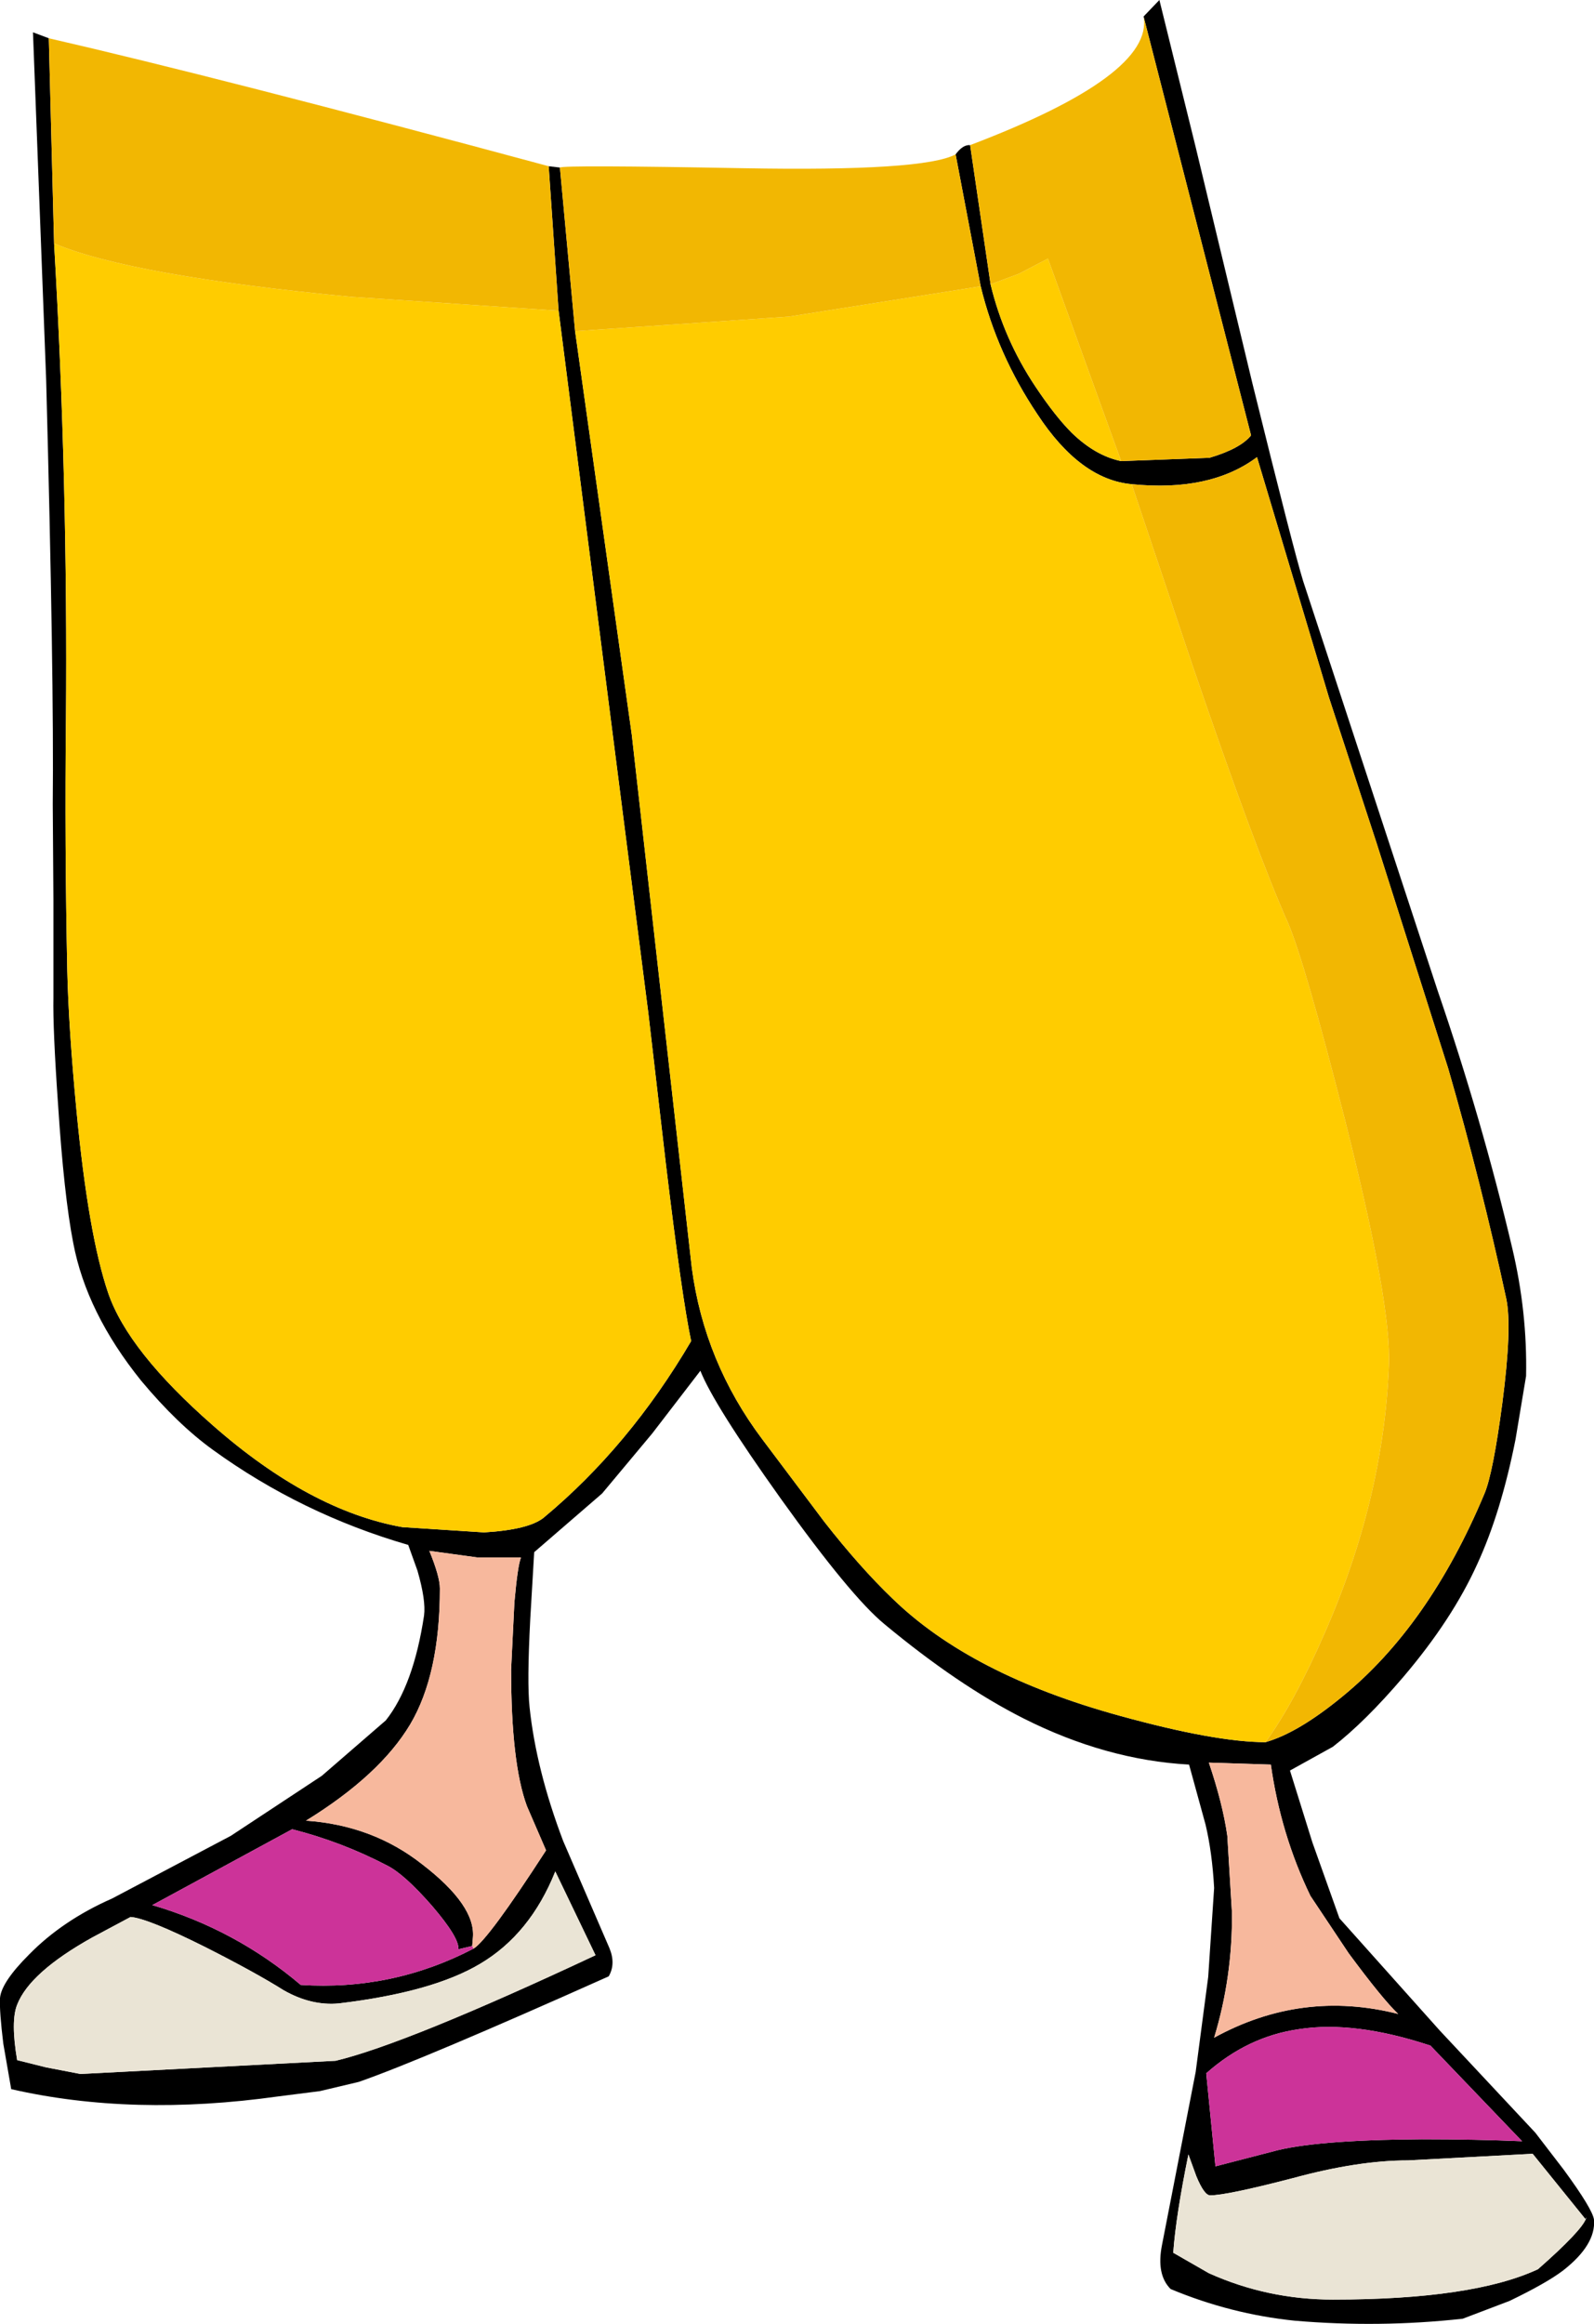 <?xml version="1.0" encoding="UTF-8" standalone="no"?>
<svg xmlns:xlink="http://www.w3.org/1999/xlink" height="176.15px" width="120.85px" xmlns="http://www.w3.org/2000/svg">
  <g transform="matrix(1.0, 0.0, 0.0, 1.0, -0.4, 4.05)">
    <path d="M87.1 -2.8 L88.3 -4.05 91.05 7.1 95.35 25.0 Q98.5 37.75 99.2 40.0 L109.4 71.05 Q112.75 80.8 115.05 90.55 116.2 95.4 116.1 100.25 L115.3 105.05 Q114.2 110.6 112.4 114.5 110.5 118.7 106.8 123.05 103.9 126.45 101.45 128.35 L98.2 130.15 99.9 135.6 101.95 141.35 109.55 149.85 116.8 157.6 118.95 160.4 Q121.15 163.4 121.25 164.2 121.4 166.1 118.9 168.05 117.65 169.0 114.85 170.35 L111.3 171.7 Q104.95 172.4 98.55 171.85 93.7 171.35 89.15 169.45 88.05 168.35 88.5 166.1 L91.05 153.0 92.0 145.8 92.45 139.05 Q92.3 136.35 91.8 134.25 L90.55 129.7 Q84.25 129.35 78.0 126.2 73.05 123.7 67.45 119.05 64.9 116.95 59.6 109.55 54.5 102.4 53.5 99.85 L49.85 104.6 46.05 109.15 40.9 113.6 40.6 118.7 Q40.35 123.5 40.55 125.35 41.05 130.1 43.1 135.5 L46.6 143.6 Q47.1 144.8 46.55 145.75 32.35 152.1 27.6 153.75 L24.65 154.45 21.5 154.85 Q10.45 156.4 1.25 154.3 L0.65 150.85 Q0.35 148.4 0.4 147.4 0.5 146.2 2.6 144.1 5.15 141.5 8.9 139.85 L17.9 135.1 24.8 130.55 29.65 126.35 Q31.75 123.7 32.55 118.4 32.7 117.25 32.05 115.0 L31.35 113.05 Q23.25 110.7 16.55 105.85 13.85 103.9 11.1 100.6 6.95 95.45 5.95 90.15 5.25 86.55 4.8 79.65 4.4 73.9 4.45 71.55 L4.45 64.2 4.4 56.9 Q4.5 47.35 3.9 24.75 L2.9 -1.6 4.1 -1.15 4.5 14.4 Q5.55 32.45 5.4 50.45 5.3 59.95 5.5 69.5 5.6 73.85 6.2 80.15 7.1 89.55 8.6 93.95 10.1 98.35 16.55 104.0 23.9 110.45 30.9 111.7 L37.1 112.1 Q40.45 111.9 41.6 111.0 48.1 105.6 52.8 97.6 52.1 94.3 50.9 84.3 L49.55 72.7 42.75 19.5 42.0 8.55 42.85 8.65 44.0 21.05 48.3 51.65 52.85 92.05 Q53.8 99.2 58.2 105.05 L62.9 111.3 Q65.6 114.75 68.05 117.1 74.0 122.9 85.3 126.0 92.55 128.0 96.35 128.0 98.8 127.3 102.1 124.6 108.75 119.2 112.95 109.15 113.6 107.6 114.3 102.3 115.05 96.55 114.6 94.4 112.7 85.6 110.2 76.95 L104.75 59.8 101.15 48.8 95.7 30.6 Q92.15 33.25 86.2 32.65 82.3 32.3 79.05 27.35 76.0 22.8 74.75 17.65 L72.85 7.65 Q73.4 6.9 73.95 6.95 L75.5 17.5 Q76.5 21.65 78.9 25.25 80.4 27.5 81.65 28.75 83.45 30.5 85.4 30.9 L92.1 30.65 Q94.45 29.95 95.25 28.95 L87.1 -2.8 M45.55 144.15 L42.5 137.8 Q40.6 142.55 36.8 144.8 33.2 146.95 26.1 147.8 24.0 148.0 21.9 146.8 19.75 145.45 16.0 143.55 11.6 141.35 10.3 141.25 L7.4 142.8 Q2.65 145.45 1.7 147.9 1.2 149.15 1.7 152.1 L3.9 152.65 6.5 153.15 25.85 152.15 Q31.25 150.85 45.55 144.15 M36.3 143.65 Q37.4 143.0 41.8 136.2 L40.35 132.85 Q39.15 129.6 39.15 122.5 L39.4 117.4 Q39.65 114.6 39.9 114.0 L36.6 114.0 32.95 113.5 Q33.75 115.45 33.75 116.35 33.75 122.85 31.5 126.65 29.2 130.5 23.6 133.95 28.65 134.3 32.4 137.25 36.5 140.4 36.25 142.85 L36.2 143.45 35.15 143.7 Q35.25 142.85 33.15 140.4 31.05 138.0 29.75 137.35 26.3 135.55 22.55 134.6 L11.95 140.35 Q18.25 142.2 23.2 146.4 30.15 146.85 36.3 143.65 M92.05 129.55 Q93.1 132.65 93.45 135.1 L93.8 140.9 Q93.85 145.8 92.45 150.4 99.1 146.75 106.4 148.6 105.2 147.45 102.65 144.0 L99.75 139.65 Q97.5 135.0 96.75 129.7 L92.05 129.55 M120.6 164.15 L116.6 159.2 107.15 159.7 Q103.35 159.7 98.4 161.05 93.4 162.35 92.15 162.35 91.7 162.35 91.1 160.9 L90.5 159.25 Q89.55 163.9 89.35 166.7 L92.05 168.25 Q96.5 170.25 101.45 170.25 112.05 170.25 117.0 167.95 120.3 165.05 120.65 164.1 L120.65 164.0 120.6 164.15 M115.8 158.25 L108.85 151.0 Q103.1 149.1 98.9 149.75 95.0 150.3 91.85 153.1 L92.55 160.15 96.8 159.05 Q99.95 158.15 108.2 158.1 112.3 158.1 115.8 158.25" fill="#000000" fill-rule="evenodd" stroke="none"/>
    <path d="M85.4 30.9 Q83.45 30.5 81.65 28.75 80.4 27.5 78.9 25.25 76.5 21.65 75.5 17.5 L77.65 16.7 79.85 15.55 85.4 30.9 M86.2 32.65 L90.85 46.5 Q95.6 60.4 98.05 65.9 99.35 68.95 102.4 80.95 105.9 94.8 105.7 99.45 105.3 109.6 100.8 119.8 98.55 124.95 96.35 128.0 92.55 128.0 85.3 126.0 74.0 122.9 68.05 117.1 65.6 114.75 62.9 111.3 L58.2 105.05 Q53.8 99.2 52.85 92.05 L48.3 51.65 44.0 21.05 60.2 19.95 74.75 17.65 Q76.0 22.8 79.05 27.35 82.3 32.3 86.2 32.65 M4.5 14.4 Q10.3 16.85 27.05 18.45 L42.75 19.5 49.55 72.7 50.9 84.3 Q52.1 94.3 52.8 97.6 48.1 105.6 41.6 111.0 40.45 111.9 37.1 112.1 L30.9 111.7 Q23.9 110.45 16.55 104.0 10.1 98.35 8.6 93.95 7.1 89.55 6.2 80.15 5.6 73.85 5.5 69.5 5.3 59.95 5.4 50.45 5.55 32.45 4.5 14.4" fill="#ffcc00" fill-rule="evenodd" stroke="none"/>
    <path d="M45.55 144.15 Q31.25 150.85 25.85 152.15 L6.5 153.15 3.9 152.65 1.7 152.1 Q1.2 149.15 1.7 147.9 2.65 145.45 7.4 142.8 L10.3 141.25 Q11.6 141.35 16.0 143.55 19.75 145.45 21.9 146.8 24.0 148.0 26.1 147.8 33.2 146.95 36.8 144.8 40.6 142.55 42.5 137.8 L45.55 144.15 M120.6 164.15 L120.65 164.1 Q120.3 165.05 117.0 167.95 112.05 170.25 101.45 170.25 96.5 170.25 92.05 168.25 L89.35 166.7 Q89.55 163.9 90.5 159.25 L91.1 160.9 Q91.7 162.35 92.15 162.35 93.4 162.35 98.4 161.05 103.35 159.7 107.15 159.7 L116.6 159.2 120.6 164.15" fill="#eae4d5" fill-rule="evenodd" stroke="none"/>
    <path d="M36.2 143.45 L36.25 142.85 Q36.5 140.4 32.4 137.25 28.65 134.3 23.6 133.95 29.2 130.5 31.5 126.65 33.75 122.85 33.75 116.35 33.75 115.45 32.95 113.5 L36.6 114.0 39.9 114.0 Q39.65 114.6 39.4 117.4 L39.15 122.5 Q39.15 129.6 40.35 132.85 L41.8 136.2 Q37.4 143.0 36.3 143.65 L36.2 143.45 M92.05 129.55 L96.75 129.7 Q97.5 135.0 99.75 139.65 L102.65 144.0 Q105.2 147.45 106.4 148.6 99.1 146.75 92.45 150.4 93.85 145.8 93.8 140.9 L93.45 135.1 Q93.1 132.65 92.05 129.55" fill="#f7b89d" fill-rule="evenodd" stroke="none"/>
    <path d="M36.2 143.45 L36.3 143.65 Q30.15 146.85 23.2 146.4 18.25 142.2 11.95 140.35 L22.55 134.6 Q26.3 135.55 29.75 137.35 31.05 138.0 33.15 140.4 35.25 142.85 35.15 143.7 L36.2 143.45 M115.8 158.25 Q112.3 158.1 108.2 158.1 99.95 158.15 96.8 159.05 L92.55 160.15 91.85 153.1 Q95.0 150.3 98.9 149.75 103.1 149.1 108.85 151.0 L115.8 158.25" fill="#cc3399" fill-rule="evenodd" stroke="none"/>
    <path d="M4.1 -1.15 Q16.95 1.8 42.0 8.55 L42.75 19.5 27.05 18.45 Q10.3 16.85 4.5 14.4 L4.1 -1.15 M42.85 8.65 Q43.15 8.45 56.75 8.7 70.45 8.95 72.85 7.65 L74.75 17.65 60.2 19.95 44.0 21.05 42.85 8.65 M73.95 6.95 Q87.9 1.65 87.1 -2.8 L95.25 28.95 Q94.45 29.95 92.1 30.65 L85.4 30.9 79.85 15.55 77.65 16.7 75.5 17.5 73.95 6.95 M86.2 32.65 Q92.15 33.25 95.7 30.6 L101.15 48.8 104.75 59.8 110.2 76.95 Q112.7 85.6 114.6 94.4 115.05 96.55 114.3 102.3 113.6 107.6 112.95 109.15 108.75 119.2 102.1 124.6 98.8 127.3 96.35 128.0 98.55 124.95 100.8 119.8 105.3 109.6 105.7 99.45 105.9 94.8 102.4 80.95 99.35 68.95 98.05 65.9 95.6 60.4 90.85 46.5 L86.2 32.65" fill="#f2b702" fill-rule="evenodd" stroke="none"/>
  </g>
</svg>
